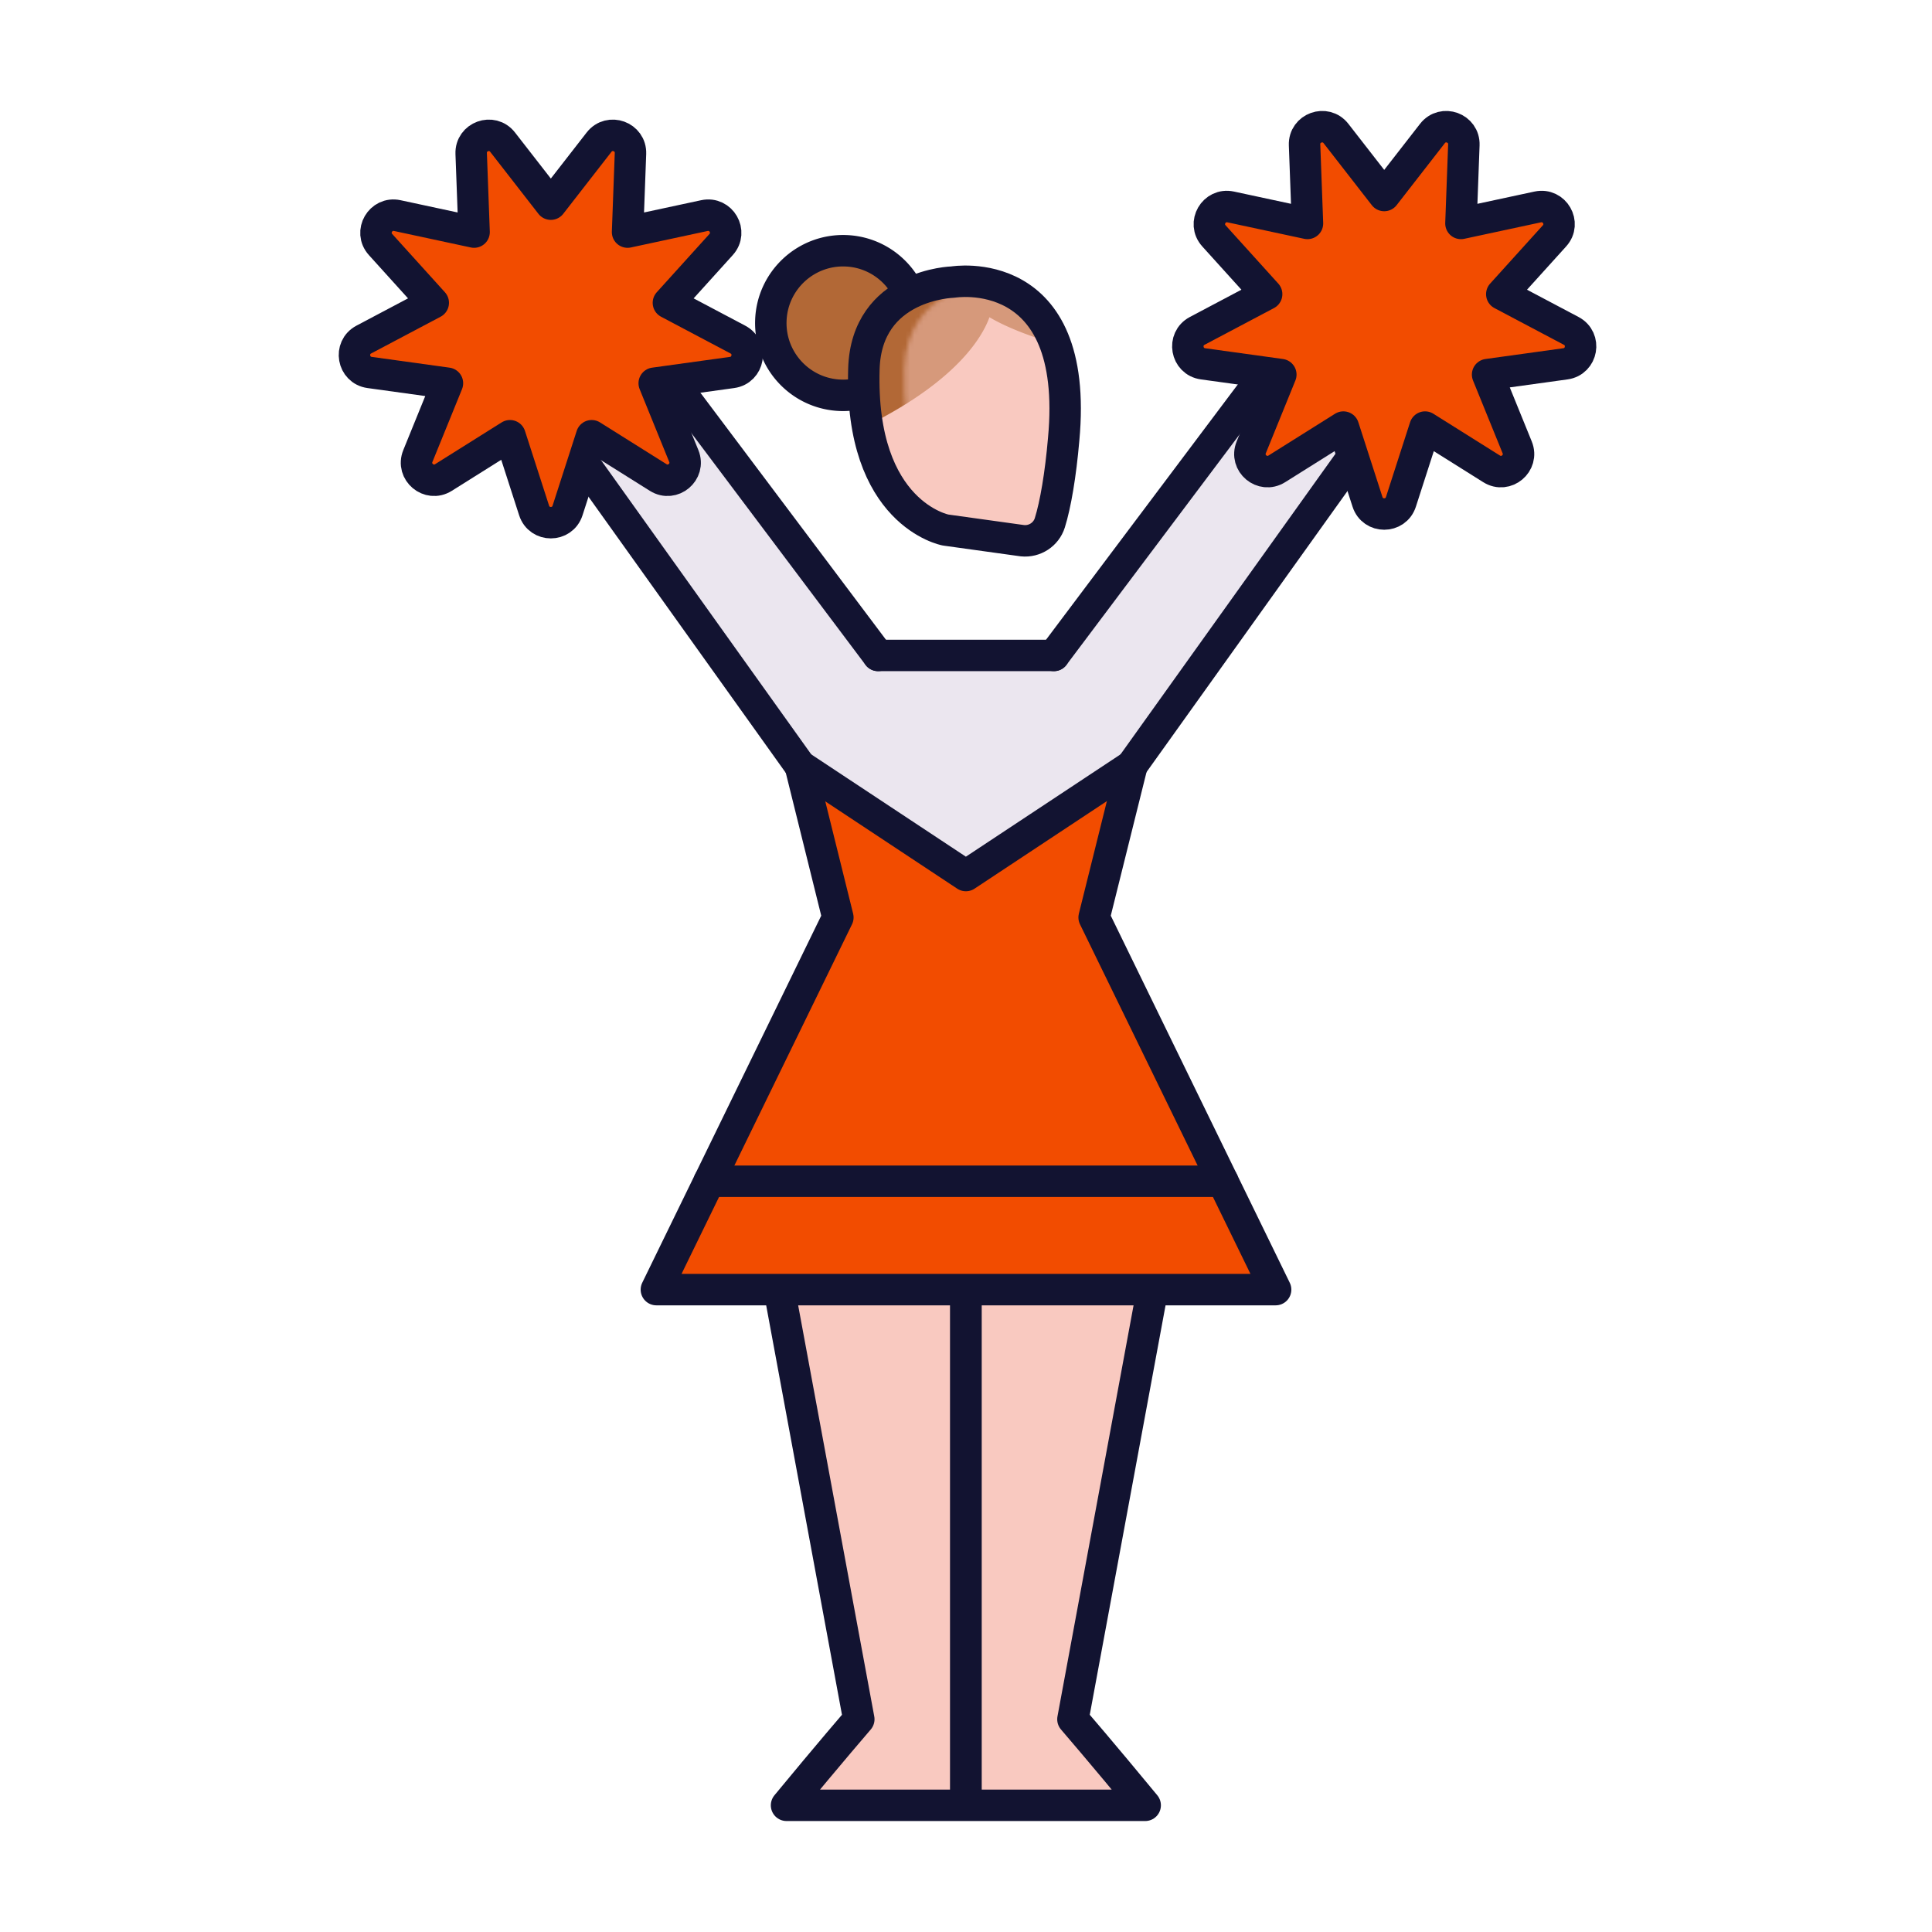 <svg xmlns="http://www.w3.org/2000/svg" width="430" height="430" style="width:100%;height:100%;transform:translate3d(0,0,0);content-visibility:visible" viewBox="0 0 430 430"><defs><filter id="a" width="100%" height="100%" x="0%" y="0%" filterUnits="objectBoundingBox"><feComponentTransfer in="SourceGraphic"><feFuncA tableValues="1.0 0.0" type="table"/></feComponentTransfer></filter><filter id="c" width="100%" height="100%" x="0%" y="0%" filterUnits="objectBoundingBox"><feComponentTransfer in="SourceGraphic"><feFuncA tableValues="1.0 0.0" type="table"/></feComponentTransfer></filter><filter id="e" width="100%" height="100%" x="0%" y="0%" filterUnits="objectBoundingBox"><feComponentTransfer in="SourceGraphic"><feFuncA tableValues="1.0 0.0" type="table"/></feComponentTransfer></filter><path id="b" fill="#F9C9C0" d="M-12.06 141.291v114.78l-27.88-.145c9.4-11.4 16.08-19.15 16.08-19.15l-17.25-93.18c-.15-.8-.29-1.62-.43-2.45m41.54 0v114.78h39.88c-9.4-11.4-16.08-19.15-16.08-19.15l17.25-93.18c.15-.81.29-1.62.42-2.45" style="display:block" transform="translate(227 145.877)"/><path id="d" fill="#F9C9C0" d="m-4.537-27.908 17.094 2.375c2.721.277 5.281-1.38 6.1-3.989 1.264-4.027 2.405-10.733 3.078-18.556C25.451-87.902-2.913-83.096-2.913-83.096s-19.252.443-19.814 19.336c-.962 32.317 18.19 35.852 18.19 35.852z" style="display:block" transform="translate(224 145.877)"/><path id="f" fill="#F24C00" d="m-36.918-58.28 8.372 33.713.027.018-40.393 82.837H68.912L28.519-24.549l-.035-.018 8.383-33.721-9.251-16.885-64.534 16.893z" style="display:block" transform="translate(228.661 228.741)"/><mask id="k" mask-type="alpha"><g filter="url(#a)"><path fill="#fff" d="M0 0h430v430H0z" opacity="0"/><use xmlns:ns1="http://www.w3.org/1999/xlink" ns1:href="#b"/></g></mask><mask id="j" mask-type="alpha"><g filter="url(#c)"><path fill="#fff" d="M0 0h430v430H0z" opacity="0"/><use xmlns:ns2="http://www.w3.org/1999/xlink" ns2:href="#d"/></g></mask><mask id="i" mask-type="alpha"><g filter="url(#e)"><path fill="#fff" d="M0 0h430v430H0z" opacity="0"/><use xmlns:ns3="http://www.w3.org/1999/xlink" ns3:href="#f"/></g></mask><clipPath id="g"><path d="M0 0h430v430H0z"/></clipPath><clipPath id="h"><path d="M0 0h430v430H0z"/></clipPath></defs><g clip-path="url(#g)"><g clip-path="url(#h)" style="display:block"><g fill="#EBE6EF" style="display:block"><path d="M240 145.5h-49.75l-17.5 17.5 42.5 56.25 41.5-55.75-16.75-18z" class="quaternary"/><path d="m234.564 145.877 34.454-45.864 24.494-32.606c14.841-25.592 34.928-4.044 34.928-4.044l-33.627 47.029-6.209 8.682-36.737 51.378m-73.785.007-26.822-37.538-5.795-8.111-43.905-61.447s20.087-21.548 34.919 4.044a10567081.99 10567081.99 0 0 0 58.957 78.47" class="quaternary"/></g><path fill="#F24C00" d="m-36.918-58.28 8.372 33.713.027.018-40.393 82.837H68.912L28.519-24.549l-.035-.018 8.383-33.721L-.384-34.173-36.918-58.28z" class="secondary" style="display:block" transform="translate(214.661 228.741)"/><g mask="url(#i)" opacity=".5" style="mix-blend-mode:multiply;display:block"><path fill="#F24C00" d="m177.743 170.461 8.372 33.713.027.018-40.393 82.837h137.824l-40.393-82.837-.035-.018 8.383-33.721-37.251 24.115-36.534-24.107z" class="secondary" opacity="1"/></g><path fill="#F9C9C0" d="m-4.537-27.908 17.094 2.375c2.721.277 5.281-1.38 6.1-3.989 1.264-4.027 2.405-10.733 3.078-18.556C25.451-87.902-2.913-83.096-2.913-83.096s-19.252.443-19.814 19.336c-.962 32.317 18.19 35.852 18.19 35.852z" class="tertiary" style="display:block" transform="translate(215 145.877)"/><path fill="#B26836" d="M8.642-12.656s-4.829.112-9.743 2.586c-2.517-5.265-7.806-8.977-14.04-9.163-8.885-.264-16.303 6.725-16.567 15.61-.264 8.885 6.724 16.303 15.609 16.567a16.102 16.102 0 0 0 4.794-.578c.108 2.338.318 4.519.633 6.522a1.379 1.379 0 0 0 .886.351c.233.007.467-.044.681-.153C10.149 9.233 15.489-.358 16.948-4.437 21.497-1.725 27.95.406 31.715 1.516 25.623-15.528 8.642-12.656 8.642-12.656z" class="senary" style="display:block" transform="translate(203.272 75.042)"/><g mask="url(#j)" opacity=".5" style="mix-blend-mode:multiply;display:block"><path fill="#F9C9C0" d="m210.463 117.969 17.094 2.375c2.721.277 5.281-1.38 6.1-3.989 1.264-4.027 2.405-10.733 3.078-18.556 3.716-39.824-24.648-35.018-24.648-35.018s-19.252.443-19.814 19.336c-.962 32.317 18.19 35.852 18.19 35.852z" class="tertiary" opacity="1"/></g><path fill="none" stroke="#121331" stroke-width="7" d="M-1.101-10.07c-2.517-5.265-7.806-8.977-14.04-9.163-8.885-.264-16.303 6.725-16.567 15.61-.264 8.885 6.724 16.303 15.609 16.567a16.102 16.102 0 0 0 4.794-.578" class="primary" style="display:block" transform="translate(203.272 75.042)"/><path fill="#F9C9C0" d="M-.06 141.146v114.78h-39.88c9.4-11.4 16.08-19.15 16.08-19.15l-17.25-93.18c-.15-.8-.29-1.62-.43-2.45m41.54 0v114.78h39.88c-9.4-11.4-16.08-19.15-16.08-19.15l17.25-93.18c.15-.81.29-1.62.42-2.45" class="tertiary" style="display:block" transform="translate(215 145.877)"/><g mask="url(#k)" opacity=".5" style="mix-blend-mode:multiply;display:block"><path fill="#F9C9C0" d="M214.94 287.023v114.78h-39.88c9.4-11.4 16.08-19.15 16.08-19.15l-17.25-93.18c-.15-.8-.29-1.62-.43-2.45m41.54 0v114.78h39.88c-9.4-11.4-16.08-19.15-16.08-19.15l17.25-93.18c.15-.81.29-1.62.42-2.45" class="tertiary" opacity="1"/></g><g fill="none" stroke="#121331" stroke-linecap="round" stroke-linejoin="round" stroke-width="7" style="display:block"><path d="m178.082 170.459 36.892 24.407 36.893-24.407m20.285 92.45H157.848" class="primary"/><path d="m210.463 117.969 17.094 2.375c2.721.277 5.281-1.38 6.1-3.989 1.264-4.027 2.405-10.733 3.078-18.556 3.716-39.824-24.648-35.018-24.648-35.018s-19.252.443-19.814 19.336c-.962 32.317 18.19 35.852 18.19 35.852zm4.477 169.054v114.78h-39.88c9.4-11.4 16.08-19.15 16.08-19.15l-17.25-93.18c-.15-.8-.29-1.62-.43-2.45m41.54 0v114.78h39.88c-9.4-11.4-16.08-19.15-16.08-19.15l17.25-93.18c.15-.81.29-1.62.42-2.45M178.125 170.5l8.356 33.691-40.393 82.836h137.824l-40.393-82.836 8.356-33.566m-17.311-24.748h-39.128" class="primary"/></g><path fill="none" stroke="#121331" stroke-linecap="round" stroke-linejoin="round" stroke-width="7" d="m234.564 145.877 34.454-45.864 24.494-32.606c14.841-25.592 34.928-4.044 34.928-4.044l-33.627 47.029-6.209 8.682-36.737 51.378m-73.785.007-26.822-37.538-5.795-8.111-43.905-61.447s20.087-21.548 34.919 4.044a10567081.99 10567081.99 0 0 0 58.957 78.47" class="primary" style="display:block"/><g style="display:block"><path fill="#F24C00" d="m118.877 113.621-5.368-16.641-14.809 9.297c-3.214 2.018-7.128-1.266-5.699-4.782l6.585-16.198L82.265 82.9c-3.759-.52-4.646-5.553-1.292-7.327l15.456-8.176-11.728-12.97c-2.545-2.815.01-7.24 3.72-6.443l17.096 3.672-.647-17.474c-.141-3.792 4.661-5.539 6.991-2.544l10.736 13.802 10.736-13.802c2.33-2.995 7.132-1.248 6.991 2.544l-.647 17.474 17.096-3.672c3.71-.797 6.265 3.628 3.72 6.443l-11.728 12.97 15.456 8.176c3.354 1.774 2.467 6.807-1.292 7.327l-17.321 2.397 6.585 16.198c1.429 3.516-2.485 6.8-5.699 4.782l-14.809-9.297-5.368 16.641c-1.165 3.612-6.275 3.612-7.44 0z" class="secondary"/><path fill="none" d="m118.877 113.621-5.368-16.641-14.809 9.297c-3.214 2.018-7.128-1.266-5.699-4.782l6.585-16.198L82.265 82.9c-3.759-.52-4.646-5.553-1.292-7.327l15.456-8.176-11.728-12.97c-2.545-2.815.01-7.24 3.72-6.443l17.096 3.672-.647-17.474c-.141-3.792 4.661-5.539 6.991-2.544l10.736 13.802 10.736-13.802c2.33-2.995 7.132-1.248 6.991 2.544l-.647 17.474 17.096-3.672c3.71-.797 6.265 3.628 3.72 6.443l-11.728 12.97 15.456 8.176c3.354 1.774 2.467 6.807-1.292 7.327l-17.321 2.397 6.585 16.198c1.429 3.516-2.485 6.8-5.699 4.782l-14.809-9.297-5.368 16.641c-1.165 3.612-6.275 3.612-7.44 0z" class="quinary"/></g><g style="display:block"><path fill="#F24C00" d="m304.36 111.695-5.368-16.641-14.809 9.297c-3.214 2.018-7.128-1.266-5.699-4.782l6.585-16.198-17.321-2.397c-3.759-.52-4.646-5.553-1.292-7.327l15.456-8.176-11.728-12.97c-2.545-2.815.01-7.24 3.72-6.443L291 49.73l-.647-17.474c-.141-3.792 4.661-5.539 6.991-2.544l10.736 13.802 10.736-13.802c2.33-2.995 7.132-1.248 6.991 2.544l-.647 17.474 17.096-3.672c3.71-.797 6.265 3.628 3.72 6.443l-11.728 12.97 15.456 8.176c3.354 1.774 2.467 6.807-1.292 7.327l-17.321 2.397 6.585 16.198c1.429 3.516-2.485 6.8-5.699 4.782l-14.809-9.297-5.368 16.641c-1.165 3.612-6.275 3.612-7.44 0z" class="secondary"/><path fill="none" d="m304.36 111.695-5.368-16.641-14.809 9.297c-3.214 2.018-7.128-1.266-5.699-4.782l6.585-16.198-17.321-2.397c-3.759-.52-4.646-5.553-1.292-7.327l15.456-8.176-11.728-12.97c-2.545-2.815.01-7.24 3.72-6.443L291 49.73l-.647-17.474c-.141-3.792 4.661-5.539 6.991-2.544l10.736 13.802 10.736-13.802c2.33-2.995 7.132-1.248 6.991 2.544l-.647 17.474 17.096-3.672c3.71-.797 6.265 3.628 3.72 6.443l-11.728 12.97 15.456 8.176c3.354 1.774 2.467 6.807-1.292 7.327l-17.321 2.397 6.585 16.198c1.429 3.516-2.485 6.8-5.699 4.782l-14.809-9.297-5.368 16.641c-1.165 3.612-6.275 3.612-7.44 0z" class="quinary"/></g><path fill="none" stroke="#121331" stroke-linecap="round" stroke-linejoin="round" stroke-width="7" d="m-3.72 40.396-5.368-16.641-14.809 9.297c-3.214 2.018-7.128-1.266-5.699-4.782l6.585-16.198-17.321-2.397c-3.759-.52-4.646-5.553-1.292-7.327l15.456-8.176-11.728-12.97c-2.545-2.815.01-7.24 3.72-6.443l17.096 3.672-.647-17.474c-.141-3.792 4.661-5.539 6.991-2.544L0-27.785l10.736-13.802c2.33-2.995 7.132-1.248 6.991 2.544l-.647 17.474 17.096-3.672c3.71-.797 6.265 3.628 3.72 6.443L26.168-5.828l15.456 8.176c3.354 1.774 2.467 6.807-1.292 7.327l-17.321 2.397 6.585 16.198c1.429 3.516-2.485 6.8-5.699 4.782L9.088 23.755 3.72 40.396c-1.165 3.612-6.275 3.612-7.44 0z" class="primary" style="display:block" transform="translate(122.597 73.225)"/><path fill="none" stroke="#121331" stroke-linecap="round" stroke-linejoin="round" stroke-width="7" d="m-3.72 40.396-5.368-16.641-14.809 9.297c-3.214 2.018-7.128-1.266-5.699-4.782l6.585-16.198-17.321-2.397c-3.759-.52-4.646-5.553-1.292-7.327l15.456-8.176-11.728-12.97c-2.545-2.815.01-7.24 3.72-6.443l17.096 3.672-.647-17.474c-.141-3.792 4.661-5.539 6.991-2.544L0-27.785l10.736-13.802c2.33-2.995 7.132-1.248 6.991 2.544l-.647 17.474 17.096-3.672c3.71-.797 6.265 3.628 3.72 6.443L26.168-5.828l15.456 8.176c3.354 1.774 2.467 6.807-1.292 7.327l-17.321 2.397 6.585 16.198c1.429 3.516-2.485 6.8-5.699 4.782L9.088 23.755 3.72 40.396c-1.165 3.612-6.275 3.612-7.44 0z" class="primary" style="display:block" transform="translate(308.08 71.299)"/></g></g></svg>